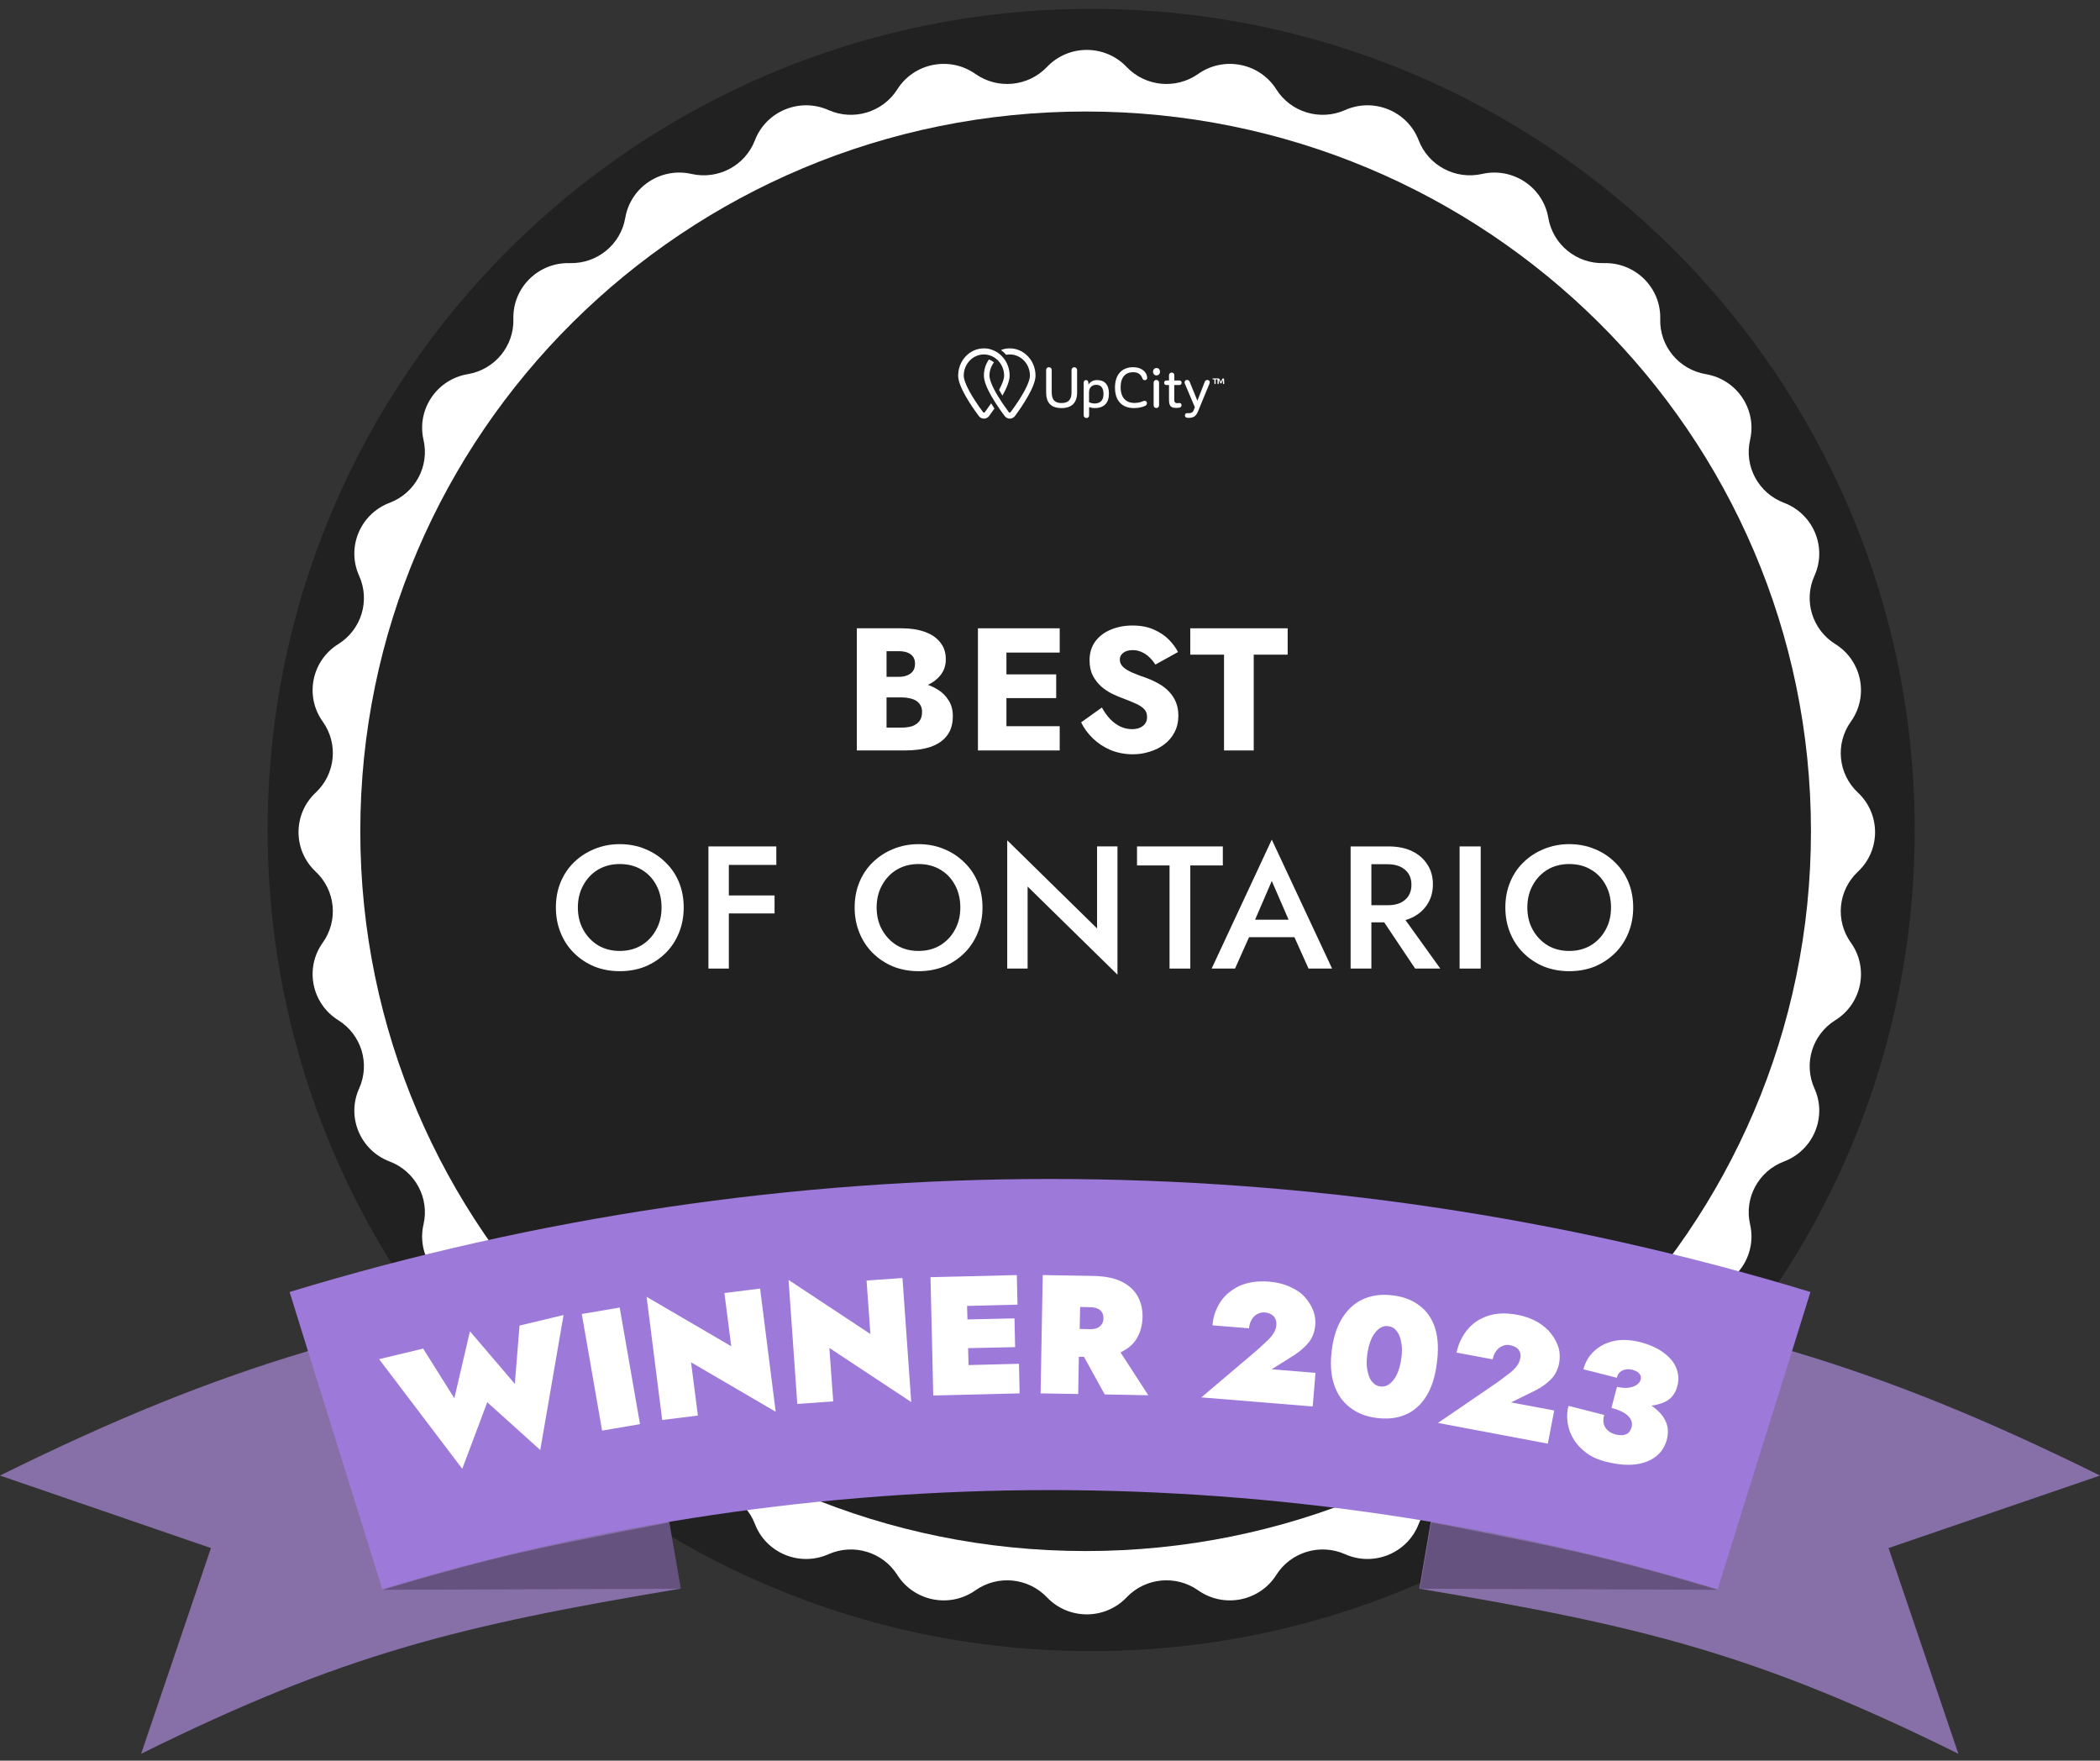 <?xml version="1.0" encoding="UTF-8"?>
<svg xmlns="http://www.w3.org/2000/svg" width="204" height="171" viewBox="0 0 204 171" fill="none">
  <rect x="0" y="0" width="204" height="171" fill="#333333" stroke="none"/>
  <path d="M106 160.363C150.183 160.363 186 124.658 186 80.612C186 36.567 150.183 0.861 106 0.861C61.817 0.861 26 36.567 26 80.612C26 124.658 61.817 160.363 106 160.363Z" fill="#212121"></path>
  <path d="M101.706 6.502C103.806 4.296 107.343 4.296 109.444 6.502C111.266 8.415 114.23 8.704 116.394 7.181C118.888 5.424 122.357 6.109 123.983 8.678C125.394 10.908 128.245 11.765 130.666 10.69C133.458 9.45 136.725 10.793 137.815 13.628C138.761 16.087 141.388 17.48 143.975 16.894C146.956 16.218 149.897 18.168 150.408 21.159C150.852 23.754 153.155 25.629 155.807 25.555C158.864 25.469 161.365 27.95 161.279 30.983C161.204 33.614 163.093 35.899 165.709 36.339C168.724 36.847 170.689 39.765 170.008 42.722C169.417 45.289 170.821 47.895 173.3 48.833C176.157 49.915 177.511 53.157 176.261 55.926C175.177 58.328 176.042 61.156 178.289 62.556C180.878 64.17 181.568 67.612 179.798 70.086C178.262 72.233 178.554 75.174 180.483 76.981C182.705 79.066 182.705 82.575 180.483 84.659C178.554 86.467 178.262 89.408 179.798 91.554C181.568 94.028 180.878 97.47 178.289 99.084C176.042 100.484 175.177 103.312 176.261 105.714C177.511 108.483 176.157 111.725 173.3 112.807C170.821 113.745 169.417 116.351 170.008 118.918C170.689 121.875 168.724 124.793 165.709 125.301C163.093 125.741 161.204 128.026 161.279 130.657C161.365 133.69 158.864 136.171 155.807 136.085C153.155 136.011 150.852 137.886 150.408 140.481C149.897 143.472 146.956 145.422 143.975 144.746C141.388 144.16 138.761 145.553 137.815 148.012C136.725 150.847 133.458 152.19 130.666 150.95C128.245 149.875 125.394 150.733 123.983 152.962C122.357 155.531 118.888 156.216 116.394 154.459C114.23 152.936 111.266 153.225 109.444 155.139C107.343 157.344 103.806 157.344 101.706 155.139C99.883 153.225 96.919 152.936 94.756 154.459C92.262 156.216 88.793 155.531 87.166 152.962C85.755 150.733 82.905 149.875 80.483 150.95C77.692 152.19 74.424 150.847 73.334 148.012C72.389 145.553 69.762 144.16 67.175 144.746C64.194 145.422 61.253 143.472 60.741 140.481C60.297 137.886 57.995 136.011 55.343 136.085C52.286 136.171 49.785 133.69 49.871 130.657C49.946 128.026 48.057 125.741 45.441 125.301C42.426 124.793 40.461 121.875 41.142 118.918C41.733 116.351 40.329 113.745 37.85 112.807C34.992 111.725 33.639 108.483 34.888 105.714C35.973 103.312 35.108 100.484 32.861 99.084C30.271 97.47 29.581 94.028 31.352 91.554C32.887 89.407 32.595 86.467 30.667 84.659C28.444 82.575 28.444 79.066 30.667 76.981C32.595 75.174 32.887 72.233 31.352 70.086C29.581 67.612 30.271 64.17 32.861 62.556C35.108 61.156 35.973 58.328 34.888 55.926C33.639 53.157 34.992 49.915 37.85 48.833C40.329 47.895 41.733 45.289 41.142 42.722C40.461 39.765 42.426 36.847 45.441 36.339C48.057 35.899 49.946 33.614 49.871 30.983C49.785 27.95 52.286 25.469 55.343 25.555C57.995 25.629 60.297 23.754 60.741 21.159C61.253 18.168 64.194 16.218 67.175 16.894C69.762 17.48 72.389 16.087 73.334 13.628C74.424 10.793 77.692 9.45 80.483 10.69C82.905 11.765 85.755 10.908 87.166 8.678C88.793 6.109 92.262 5.424 94.756 7.181C96.919 8.704 99.883 8.415 101.706 6.502Z" fill="white"></path>
  <path d="M105.461 150.643C144.376 150.643 175.922 119.345 175.922 80.737C175.922 42.128 144.376 10.83 105.461 10.83C66.546 10.83 35 42.128 35 80.737C35 119.345 66.546 150.643 105.461 150.643Z" fill="#212121"></path>
  <g clip-path="url(#clip0_3351_5906)">
    <path d="M95.935 34.462C96.409 34.554 96.823 34.822 97.108 35.197C97.379 35.55 97.544 36.002 97.544 36.484C97.544 36.798 97.371 37.281 97.056 37.871C97.153 38.039 97.259 38.223 97.379 38.422C97.777 37.718 98.078 37.005 98.078 36.484C98.078 35.895 97.898 35.351 97.589 34.914C97.296 34.5 96.898 34.171 96.424 33.995C96.168 33.888 95.883 33.834 95.582 33.834C94.198 33.834 93.078 35.021 93.078 36.484C93.078 37.549 94.334 39.395 95.078 40.399C95.198 40.567 95.386 40.659 95.582 40.659C95.777 40.659 95.965 40.567 96.086 40.399C96.243 40.192 96.416 39.947 96.604 39.678C96.492 39.51 96.386 39.342 96.281 39.173C96.093 39.449 95.89 39.732 95.672 40.031C95.635 40.084 95.544 40.084 95.499 40.031C94.319 38.445 93.62 37.12 93.62 36.484C93.62 35.351 94.499 34.424 95.582 34.424C95.702 34.424 95.815 34.439 95.935 34.462Z" fill="white"></path>
    <path d="M97.074 39.678C97.255 39.947 97.435 40.192 97.593 40.399C97.713 40.567 97.901 40.659 98.097 40.659C98.292 40.659 98.48 40.567 98.601 40.399C99.338 39.395 100.593 37.541 100.593 36.484C100.593 35.021 99.473 33.834 98.089 33.834C97.789 33.834 97.503 33.888 97.24 33.995C97.42 34.133 97.593 34.286 97.736 34.462C97.849 34.439 97.969 34.424 98.089 34.424C99.172 34.424 100.052 35.343 100.052 36.484C100.052 37.12 99.353 38.445 98.172 40.031C98.135 40.084 98.044 40.084 97.999 40.031C97.781 39.732 97.578 39.449 97.39 39.173C97.074 38.698 96.804 38.261 96.601 37.871C96.285 37.273 96.12 36.791 96.12 36.484C96.12 35.994 96.285 35.55 96.556 35.197C96.413 35.075 96.247 34.983 96.067 34.914C95.759 35.351 95.578 35.895 95.578 36.484C95.578 37.005 95.879 37.718 96.277 38.422C96.525 38.859 96.804 39.288 97.074 39.678Z" fill="white"></path>
    <path d="M104.633 35.957V38.117C104.633 39.113 104.114 39.634 103.114 39.634C102.106 39.634 101.625 39.121 101.625 38.109V35.926C101.625 35.789 101.73 35.666 101.888 35.666C102.054 35.666 102.166 35.789 102.166 35.926V38.094C102.166 38.837 102.467 39.144 103.114 39.144C103.753 39.144 104.091 38.853 104.091 38.109V35.957C104.091 35.796 104.204 35.666 104.354 35.666C104.52 35.666 104.633 35.796 104.633 35.957Z" fill="white"></path>
    <path d="M107.725 38.232C107.725 39.143 107.236 39.633 106.364 39.633C106.138 39.633 105.95 39.595 105.8 39.541V40.346C105.8 40.484 105.702 40.599 105.537 40.599C105.379 40.599 105.273 40.484 105.273 40.346V37.144C105.273 37.006 105.371 36.914 105.499 36.914C105.642 36.914 105.71 37.006 105.725 37.144L105.74 37.351C105.897 37.098 106.168 36.914 106.574 36.914C107.288 36.914 107.725 37.335 107.725 38.232ZM107.198 38.262C107.198 37.642 106.928 37.374 106.484 37.374C106.085 37.374 105.8 37.657 105.8 38.025H105.792V39.066C105.935 39.128 106.108 39.189 106.334 39.189C106.867 39.181 107.198 38.913 107.198 38.262Z" fill="white"></path>
    <path d="M111.44 36.7C111.44 36.846 111.335 36.922 111.215 36.922C111.079 36.922 111.019 36.876 110.982 36.754C110.899 36.562 110.734 36.149 110.079 36.149C109.343 36.149 108.861 36.623 108.861 37.604C108.861 38.63 109.38 39.136 110.222 39.136C110.651 39.136 110.922 39.006 111.049 38.96C111.102 38.944 111.147 38.929 111.207 38.929C111.335 38.929 111.418 39.029 111.418 39.151C111.418 39.282 111.365 39.343 111.267 39.404C111.027 39.542 110.576 39.634 110.162 39.634C109.019 39.634 108.312 38.944 108.312 37.642C108.312 36.363 109.004 35.666 110.064 35.666C111.019 35.666 111.44 36.24 111.44 36.7Z" fill="white"></path>
    <path d="M112.008 36.102C112.008 35.895 112.151 35.742 112.346 35.742C112.549 35.742 112.685 35.895 112.685 36.102C112.685 36.309 112.549 36.462 112.346 36.462C112.151 36.462 112.008 36.309 112.008 36.102ZM112.594 37.152V39.373C112.594 39.511 112.497 39.626 112.331 39.626C112.173 39.626 112.068 39.511 112.068 39.373V37.152C112.068 37.014 112.173 36.899 112.331 36.899C112.489 36.907 112.594 37.014 112.594 37.152Z" fill="white"></path>
    <path d="M114.071 37.396V38.821C114.071 39.089 114.191 39.158 114.372 39.158C114.417 39.158 114.462 39.15 114.552 39.142C114.702 39.119 114.778 39.234 114.778 39.349C114.778 39.456 114.718 39.564 114.59 39.587C114.484 39.602 114.364 39.617 114.244 39.617C113.785 39.617 113.56 39.449 113.56 38.859V37.396H113.296C113.184 37.396 113.086 37.304 113.086 37.174C113.086 37.036 113.184 36.952 113.296 36.952H113.56V36.438C113.56 36.3 113.665 36.185 113.823 36.185C113.981 36.185 114.078 36.3 114.078 36.438V36.952H114.575C114.695 36.952 114.785 37.036 114.785 37.174C114.785 37.304 114.695 37.396 114.575 37.396H114.071Z" fill="white"></path>
    <path d="M117.521 37.128C117.521 37.174 117.506 37.228 117.484 37.274L116.371 39.978C116.183 40.43 115.905 40.583 115.499 40.583C115.409 40.583 115.364 40.575 115.326 40.575C115.191 40.56 115.108 40.476 115.108 40.345C115.108 40.223 115.183 40.116 115.318 40.123C115.356 40.123 115.394 40.131 115.476 40.131C115.732 40.131 115.882 40.047 115.958 39.84L116.07 39.549L115.108 37.281C115.085 37.236 115.07 37.182 115.07 37.136C115.07 36.983 115.191 36.898 115.318 36.898C115.416 36.898 115.521 36.96 115.567 37.075L116.318 38.921L117.04 37.067C117.085 36.952 117.176 36.906 117.288 36.906C117.394 36.898 117.521 36.975 117.521 37.128Z" fill="white"></path>
    <path d="M118.924 37.242C118.924 37.281 118.902 37.303 118.864 37.303C118.826 37.303 118.804 37.281 118.804 37.242L118.796 36.898L118.661 37.204C118.646 37.234 118.623 37.25 118.601 37.25C118.578 37.25 118.556 37.234 118.541 37.212L118.398 36.89L118.39 37.242C118.39 37.281 118.368 37.303 118.33 37.303C118.293 37.303 118.27 37.281 118.27 37.242L118.277 36.852H118.09V37.242C118.09 37.281 118.067 37.303 118.029 37.303C117.992 37.303 117.969 37.281 117.969 37.242V36.852H117.834C117.804 36.852 117.781 36.829 117.781 36.798C117.781 36.767 117.804 36.752 117.834 36.752H118.338C118.398 36.752 118.443 36.783 118.473 36.829L118.593 37.104L118.721 36.821C118.744 36.775 118.781 36.752 118.819 36.752C118.871 36.752 118.909 36.79 118.909 36.852L118.924 37.242Z" fill="white"></path>
  </g>
  <path d="M142.985 124.48C167.423 128.576 181.589 132.222 204.003 143.31L183.461 150.352L190.241 170.33C170.56 160.591 159.327 157.894 137.875 154.298L142.985 124.48Z" fill="#876FA8"></path>
  <path d="M61.018 124.48C36.58 128.576 22.414 132.222 0 143.31L20.491 150.352L13.711 170.33C33.393 160.591 44.625 157.894 66.077 154.298L61.018 124.48Z" fill="#876FA8"></path>
  <path d="M139.043 147.859L137.93 154.302L166.82 154.402C166.82 154.402 158.32 151.805 152.349 150.556C148.909 149.757 139.043 147.859 139.043 147.859Z" fill="#65527F"></path>
  <path d="M65.023 147.859L66.136 154.302L37.195 154.402C37.195 154.402 45.695 151.805 51.666 150.556C55.157 149.757 65.023 147.859 65.023 147.859Z" fill="#65527F"></path>
  <path d="M28.133 125.481C76.249 110.847 127.755 110.847 175.871 125.481C172.886 135.121 169.85 144.71 166.865 154.35C124.618 141.514 79.386 141.514 37.139 154.35C34.154 144.76 31.118 135.121 28.133 125.481Z" fill="#9D79D9"></path>
  <path d="M50.012 134.406L45.652 129.297L44.136 135.801L41.105 130.979L36.828 132.005L44.905 142.655L47.334 136.191L52.483 140.829L54.746 127.717L50.469 128.743L50.012 134.406Z" fill="white"></path>
  <path d="M60.199 126.992L56.516 127.619L58.489 138.943L62.172 138.317L60.199 126.992Z" fill="white"></path>
  <path d="M73.837 125.15L70.37 125.581L71.034 130.752L62.812 125.951L64.328 137.913L67.796 137.483L67.131 132.312L75.353 137.113L73.837 125.15Z" fill="white"></path>
  <path d="M87.668 124.125L84.18 124.371L84.553 129.563L76.602 124.31L77.453 136.355L80.941 136.108L80.567 130.917L88.519 136.17L87.668 124.125Z" fill="white"></path>
  <path d="M98.986 132.456L94.086 132.579L94.045 130.938L98.612 130.835L98.55 128.044L93.983 128.147L93.941 126.834L98.841 126.711L98.779 123.838L93.879 123.961L90.391 124.043L90.66 135.534L94.149 135.452L99.049 135.329L98.986 132.456Z" fill="white"></path>
  <path d="M110.45 129.953C110.803 129.358 110.969 128.68 110.99 127.942C111.01 127.183 110.844 126.485 110.512 125.89C110.18 125.295 109.661 124.823 108.955 124.474C108.249 124.125 107.315 123.94 106.173 123.92L103.66 123.879L101.294 123.838L101.086 135.329L104.74 135.39L104.802 131.779H105.301L107.315 135.431L111.55 135.513L108.851 131.348C109.578 130.999 110.118 130.548 110.45 129.953ZM106.588 127.08C106.796 127.162 106.941 127.285 107.045 127.449C107.149 127.613 107.19 127.798 107.19 128.044C107.19 128.27 107.128 128.455 107.024 128.619C106.92 128.783 106.754 128.906 106.567 128.988C106.36 129.07 106.11 129.111 105.799 129.091L104.885 129.07L104.927 126.936L105.841 126.957C106.131 126.957 106.38 126.998 106.588 127.08Z" fill="white"></path>
  <path d="M125.756 131.594C126.316 131.224 126.773 130.814 127.147 130.363C127.5 129.911 127.707 129.357 127.769 128.721C127.811 128.229 127.749 127.757 127.562 127.264C127.375 126.792 127.105 126.361 126.731 125.951C126.358 125.541 125.859 125.212 125.278 124.966C124.697 124.699 124.011 124.535 123.264 124.474C122.143 124.391 121.188 124.535 120.378 124.904C119.589 125.294 118.966 125.807 118.53 126.484C118.094 127.162 117.845 127.921 117.783 128.721L121.333 129.008C121.354 128.701 121.437 128.434 121.582 128.188C121.728 127.941 121.894 127.757 122.122 127.634C122.35 127.51 122.6 127.449 122.87 127.469C123.077 127.49 123.264 127.531 123.409 127.613C123.555 127.695 123.679 127.777 123.762 127.88C123.845 127.982 123.908 128.105 123.949 128.249C123.991 128.393 123.991 128.516 123.991 128.66C123.97 128.947 123.887 129.234 123.721 129.48C123.575 129.727 123.347 129.993 123.077 130.24C122.807 130.506 122.475 130.794 122.101 131.142L116.703 135.718L127.52 136.601L127.79 133.338L123.534 132.989L125.756 131.594Z" fill="white"></path>
  <path d="M139.428 129.05C139.137 128.126 138.639 127.367 137.933 126.834C137.227 126.28 136.355 125.931 135.275 125.808C134.258 125.685 133.344 125.787 132.514 126.136C131.683 126.485 130.998 127.08 130.458 127.901C129.918 128.722 129.545 129.789 129.379 131.081C129.213 132.374 129.275 133.503 129.586 134.446C129.898 135.39 130.396 136.129 131.123 136.683C131.829 137.237 132.68 137.586 133.697 137.709C134.756 137.853 135.711 137.75 136.521 137.401C137.351 137.052 138.016 136.457 138.535 135.637C139.054 134.816 139.407 133.749 139.573 132.436C139.76 131.102 139.698 129.973 139.428 129.05ZM136.126 131.943C136.064 132.394 135.96 132.805 135.836 133.154C135.711 133.503 135.545 133.81 135.358 134.036C135.171 134.262 134.985 134.446 134.756 134.549C134.548 134.652 134.32 134.693 134.071 134.652C133.822 134.611 133.614 134.529 133.448 134.364C133.261 134.2 133.116 133.995 133.012 133.728C132.908 133.462 132.825 133.133 132.784 132.764C132.742 132.394 132.763 131.984 132.825 131.512C132.888 131.04 132.991 130.65 133.116 130.302C133.24 129.953 133.407 129.645 133.593 129.419C133.78 129.193 133.967 129.009 134.196 128.906C134.403 128.804 134.632 128.763 134.881 128.804C135.13 128.845 135.337 128.927 135.504 129.091C135.67 129.255 135.836 129.46 135.94 129.727C136.043 129.994 136.126 130.322 136.168 130.691C136.209 131.061 136.189 131.492 136.126 131.943Z" fill="white"></path>
  <path d="M150.671 129.521C150.339 129.09 149.882 128.7 149.342 128.392C148.781 128.064 148.138 127.838 147.39 127.695C146.29 127.489 145.314 127.53 144.484 127.818C143.653 128.105 142.989 128.577 142.49 129.213C141.992 129.849 141.66 130.567 141.494 131.368L145.003 132.024C145.065 131.716 145.169 131.45 145.335 131.224C145.501 130.998 145.688 130.834 145.937 130.732C146.165 130.629 146.435 130.588 146.705 130.649C146.913 130.69 147.079 130.752 147.224 130.834C147.37 130.916 147.473 131.019 147.556 131.142C147.639 131.265 147.681 131.388 147.702 131.511C147.723 131.655 147.723 131.778 147.681 131.922C147.619 132.209 147.515 132.476 147.328 132.701C147.141 132.927 146.913 133.173 146.601 133.399C146.311 133.625 145.958 133.892 145.542 134.199L139.688 138.201L150.359 140.211L150.982 136.99L146.788 136.21L149.155 135.041C149.757 134.733 150.256 134.384 150.671 133.953C151.086 133.543 151.335 133.009 151.46 132.394C151.543 131.901 151.543 131.429 151.418 130.937C151.252 130.424 151.024 129.952 150.671 129.521Z" fill="white"></path>
  <path d="M162.851 132.908C162.643 132.333 162.228 131.841 161.626 131.39C161.024 130.938 160.256 130.589 159.301 130.343C158.387 130.117 157.557 130.076 156.788 130.24C156.02 130.405 155.397 130.733 154.878 131.205C154.359 131.677 154.006 132.272 153.819 132.99L157.058 133.811C157.141 133.483 157.328 133.236 157.598 133.113C157.868 132.97 158.2 132.949 158.553 133.031C158.782 133.093 158.968 133.175 159.093 133.257C159.218 133.359 159.301 133.462 159.363 133.585C159.404 133.708 159.425 133.852 159.384 133.975C159.342 134.139 159.259 134.283 159.114 134.406C158.968 134.529 158.802 134.632 158.595 134.693C158.387 134.755 158.159 134.796 157.889 134.796C157.619 134.796 157.37 134.755 157.079 134.693L156.975 135.083L156.539 136.745C156.975 136.848 157.328 136.991 157.619 137.135C157.889 137.279 158.096 137.443 158.242 137.607C158.387 137.771 158.47 137.935 158.512 138.12C158.553 138.284 158.532 138.469 158.491 138.612C158.429 138.879 158.304 139.064 158.159 139.187C157.993 139.31 157.806 139.372 157.598 139.392C157.39 139.392 157.162 139.372 156.913 139.31C156.685 139.248 156.456 139.146 156.249 138.982C156.041 138.818 155.896 138.612 155.813 138.366C155.729 138.099 155.729 137.792 155.833 137.422L152.366 136.54C152.221 137.073 152.2 137.607 152.283 138.181C152.366 138.736 152.553 139.269 152.864 139.782C153.176 140.295 153.591 140.726 154.11 141.116C154.629 141.506 155.293 141.793 156.062 141.978C157.141 142.244 158.076 142.326 158.885 142.224C159.695 142.121 160.359 141.854 160.879 141.444C161.398 141.034 161.73 140.5 161.917 139.844C162.062 139.269 162.062 138.756 161.896 138.264C161.73 137.792 161.418 137.34 160.982 136.95C160.816 136.807 160.629 136.663 160.422 136.519C160.92 136.458 161.356 136.335 161.751 136.15C162.353 135.863 162.747 135.35 162.934 134.652C163.1 134.057 163.079 133.483 162.851 132.908Z" fill="white"></path>
  <path d="M148.37 88.138C148.37 88.952 148.546 89.675 148.899 90.307C149.252 90.94 149.73 91.443 150.334 91.816C150.949 92.177 151.649 92.358 152.435 92.358C153.232 92.358 153.932 92.177 154.536 91.816C155.151 91.443 155.629 90.94 155.971 90.307C156.324 89.675 156.5 88.952 156.5 88.138C156.5 87.325 156.33 86.602 155.988 85.969C155.646 85.325 155.168 84.822 154.553 84.461C153.95 84.099 153.243 83.918 152.435 83.918C151.649 83.918 150.949 84.099 150.334 84.461C149.73 84.822 149.252 85.325 148.899 85.969C148.546 86.602 148.37 87.325 148.37 88.138ZM146.234 88.138C146.234 87.246 146.388 86.427 146.696 85.681C147.003 84.935 147.436 84.291 147.994 83.749C148.563 83.195 149.224 82.766 149.975 82.461C150.738 82.144 151.558 81.986 152.435 81.986C153.335 81.986 154.16 82.144 154.912 82.461C155.663 82.766 156.318 83.195 156.876 83.749C157.446 84.291 157.884 84.935 158.191 85.681C158.499 86.427 158.653 87.246 158.653 88.138C158.653 89.019 158.499 89.838 158.191 90.595C157.884 91.352 157.451 92.008 156.893 92.561C156.335 93.115 155.68 93.55 154.929 93.866C154.177 94.171 153.346 94.324 152.435 94.324C151.547 94.324 150.721 94.171 149.958 93.866C149.207 93.55 148.552 93.115 147.994 92.561C147.436 92.008 147.003 91.352 146.696 90.595C146.388 89.838 146.234 89.019 146.234 88.138Z" fill="white"></path>
  <path d="M141.789 82.207H143.839V94.07H141.789V82.207Z" fill="white"></path>
  <path d="M133.68 88.41H135.849L139.915 94.07H137.472L133.68 88.41ZM131.203 82.207H133.219V94.07H131.203V82.207ZM132.399 83.936V82.207H134.893C135.77 82.207 136.527 82.36 137.165 82.665C137.802 82.97 138.298 83.399 138.651 83.953C139.015 84.495 139.197 85.139 139.197 85.885C139.197 86.63 139.015 87.28 138.651 87.834C138.298 88.387 137.802 88.816 137.165 89.121C136.527 89.427 135.77 89.579 134.893 89.579H132.399V87.918H134.807C135.274 87.918 135.678 87.845 136.02 87.698C136.362 87.54 136.629 87.314 136.823 87.02C137.017 86.715 137.113 86.353 137.113 85.935C137.113 85.506 137.017 85.144 136.823 84.851C136.629 84.557 136.362 84.331 136.02 84.173C135.678 84.015 135.274 83.936 134.807 83.936H132.399Z" fill="white"></path>
  <path d="M120.419 91.02L120.812 89.326H126.363L126.739 91.02H120.419ZM123.545 85.563L121.666 89.919L121.632 90.359L119.975 94.071H117.703L123.545 81.547L129.404 94.071H127.115L125.492 90.461L125.458 89.97L123.545 85.563Z" fill="white"></path>
  <path d="M110.453 84.054V82.207H118.789V84.054H115.629V94.07H113.613V84.054H110.453Z" fill="white"></path>
  <path d="M106.572 82.206H108.554V94.662L99.825 86.104V94.069H97.844V81.613L106.572 90.172V82.206Z" fill="white"></path>
  <path d="M85.159 88.138C85.159 88.952 85.335 89.675 85.688 90.307C86.041 90.94 86.519 91.443 87.123 91.816C87.738 92.177 88.438 92.358 89.224 92.358C90.021 92.358 90.722 92.177 91.325 91.816C91.94 91.443 92.418 90.94 92.76 90.307C93.113 89.675 93.289 88.952 93.289 88.138C93.289 87.325 93.119 86.602 92.777 85.969C92.435 85.325 91.957 84.822 91.342 84.461C90.739 84.099 90.032 83.918 89.224 83.918C88.438 83.918 87.738 84.099 87.123 84.461C86.519 84.822 86.041 85.325 85.688 85.969C85.335 86.602 85.159 87.325 85.159 88.138ZM83.023 88.138C83.023 87.246 83.177 86.427 83.485 85.681C83.792 84.935 84.225 84.291 84.783 83.749C85.352 83.195 86.013 82.766 86.764 82.461C87.527 82.144 88.347 81.986 89.224 81.986C90.124 81.986 90.949 82.144 91.701 82.461C92.452 82.766 93.107 83.195 93.665 83.749C94.235 84.291 94.673 84.935 94.981 85.681C95.288 86.427 95.442 87.246 95.442 88.138C95.442 89.019 95.288 89.838 94.981 90.595C94.673 91.352 94.24 92.008 93.682 92.561C93.124 93.115 92.469 93.55 91.718 93.866C90.966 94.171 90.135 94.324 89.224 94.324C88.336 94.324 87.51 94.171 86.747 93.866C85.996 93.55 85.341 93.115 84.783 92.561C84.225 92.008 83.792 91.352 83.485 90.595C83.177 89.838 83.023 89.019 83.023 88.138Z" fill="white"></path>
  <path d="M70.067 84.003V82.207H75.414V84.003H70.067ZM70.067 88.715V86.969H75.243V88.715H70.067ZM68.82 82.207H70.802V94.07H68.82V82.207Z" fill="white"></path>
  <path d="M56.135 88.138C56.135 88.952 56.312 89.675 56.665 90.307C57.018 90.94 57.496 91.443 58.1 91.816C58.715 92.177 59.415 92.358 60.201 92.358C60.998 92.358 61.698 92.177 62.302 91.816C62.916 91.443 63.395 90.94 63.736 90.307C64.09 89.675 64.266 88.952 64.266 88.138C64.266 87.325 64.095 86.602 63.754 85.969C63.412 85.325 62.934 84.822 62.319 84.461C61.715 84.099 61.009 83.918 60.201 83.918C59.415 83.918 58.715 84.099 58.1 84.461C57.496 84.822 57.018 85.325 56.665 85.969C56.312 86.602 56.135 87.325 56.135 88.138ZM54 88.138C54 87.246 54.154 86.427 54.461 85.681C54.769 84.935 55.201 84.291 55.759 83.749C56.329 83.195 56.989 82.766 57.741 82.461C58.504 82.144 59.324 81.986 60.201 81.986C61.1 81.986 61.926 82.144 62.677 82.461C63.429 82.766 64.084 83.195 64.642 83.749C65.211 84.291 65.65 84.935 65.957 85.681C66.264 86.427 66.418 87.246 66.418 88.138C66.418 89.019 66.264 89.838 65.957 90.595C65.65 91.352 65.217 92.008 64.659 92.561C64.101 93.115 63.446 93.55 62.694 93.866C61.943 94.171 61.112 94.324 60.201 94.324C59.312 94.324 58.487 94.171 57.724 93.866C56.972 93.55 56.317 93.115 55.759 92.561C55.201 92.008 54.769 91.352 54.461 90.595C54.154 89.838 54 89.019 54 88.138Z" fill="white"></path>
  <path d="M115.625 63.582V61.023H125.088V63.582H121.791V72.886H118.905V63.582H115.625Z" fill="white"></path>
  <path d="M107.039 68.717C107.278 69.146 107.546 69.519 107.842 69.836C108.149 70.152 108.48 70.395 108.833 70.564C109.197 70.734 109.578 70.819 109.977 70.819C110.398 70.819 110.746 70.717 111.019 70.513C111.292 70.299 111.429 70.011 111.429 69.649C111.429 69.344 111.349 69.101 111.19 68.92C111.03 68.728 110.774 68.548 110.421 68.378C110.068 68.209 109.601 68.017 109.021 67.802C108.736 67.7 108.406 67.559 108.03 67.378C107.665 67.198 107.318 66.966 106.988 66.683C106.658 66.39 106.384 66.039 106.168 65.633C105.952 65.215 105.843 64.712 105.843 64.124C105.843 63.424 106.026 62.819 106.39 62.311C106.766 61.803 107.267 61.419 107.893 61.159C108.531 60.888 109.237 60.752 110.011 60.752C110.808 60.752 111.497 60.882 112.078 61.142C112.67 61.402 113.16 61.729 113.547 62.125C113.934 62.52 114.23 62.921 114.435 63.328L112.232 64.548C112.061 64.266 111.862 64.023 111.634 63.819C111.418 63.605 111.173 63.441 110.899 63.328C110.638 63.204 110.353 63.142 110.045 63.142C109.635 63.142 109.322 63.232 109.106 63.413C108.89 63.582 108.781 63.797 108.781 64.057C108.781 64.328 108.884 64.565 109.089 64.768C109.305 64.972 109.607 65.158 109.994 65.328C110.393 65.497 110.871 65.678 111.429 65.87C111.85 66.028 112.243 66.215 112.608 66.429C112.972 66.633 113.291 66.881 113.564 67.175C113.849 67.469 114.071 67.808 114.23 68.192C114.39 68.576 114.469 69.016 114.469 69.514C114.469 70.112 114.344 70.649 114.094 71.124C113.855 71.587 113.524 71.977 113.103 72.293C112.693 72.609 112.22 72.847 111.685 73.005C111.161 73.174 110.62 73.259 110.062 73.259C109.288 73.259 108.565 73.123 107.893 72.852C107.233 72.57 106.658 72.191 106.168 71.717C105.678 71.242 105.297 70.722 105.023 70.158L107.039 68.717Z" fill="white"></path>
  <path d="M96.913 72.886V70.531H102.943V72.886H96.913ZM96.913 63.379V61.023H102.943V63.379H96.913ZM96.913 67.802V65.498H102.601V67.802H96.913ZM95 61.023H97.767V72.886H95V61.023Z" fill="white"></path>
  <path d="M85.387 66.989V65.735H87.317C87.647 65.735 87.926 65.684 88.154 65.582C88.393 65.481 88.575 65.339 88.7 65.159C88.826 64.966 88.888 64.735 88.888 64.464C88.888 64.057 88.746 63.752 88.461 63.549C88.188 63.345 87.806 63.243 87.317 63.243H86.121V70.666H87.59C87.966 70.666 88.302 70.621 88.598 70.531C88.894 70.429 89.127 70.271 89.298 70.056C89.481 69.83 89.572 69.525 89.572 69.141C89.572 68.892 89.52 68.678 89.418 68.497C89.315 68.316 89.173 68.169 88.991 68.056C88.809 67.944 88.598 67.864 88.359 67.819C88.131 67.763 87.875 67.734 87.59 67.734H85.387V66.175H87.915C88.496 66.175 89.059 66.237 89.606 66.362C90.152 66.486 90.648 66.689 91.092 66.972C91.536 67.243 91.889 67.593 92.151 68.023C92.424 68.441 92.561 68.949 92.561 69.548C92.561 70.339 92.367 70.977 91.98 71.463C91.604 71.949 91.069 72.31 90.374 72.547C89.68 72.773 88.86 72.886 87.915 72.886H83.234V61.023H87.624C88.456 61.023 89.184 61.136 89.811 61.362C90.448 61.577 90.95 61.91 91.314 62.362C91.69 62.803 91.878 63.362 91.878 64.04C91.878 64.661 91.69 65.192 91.314 65.633C90.95 66.074 90.448 66.413 89.811 66.65C89.184 66.876 88.456 66.989 87.624 66.989H85.387Z" fill="white"></path>
  <defs>
    <clipPath id="clip0_3351_5906">
      <rect width="26" height="6.978" fill="white" transform="translate(93 33.758)"></rect>
    </clipPath>
  </defs>
</svg>

